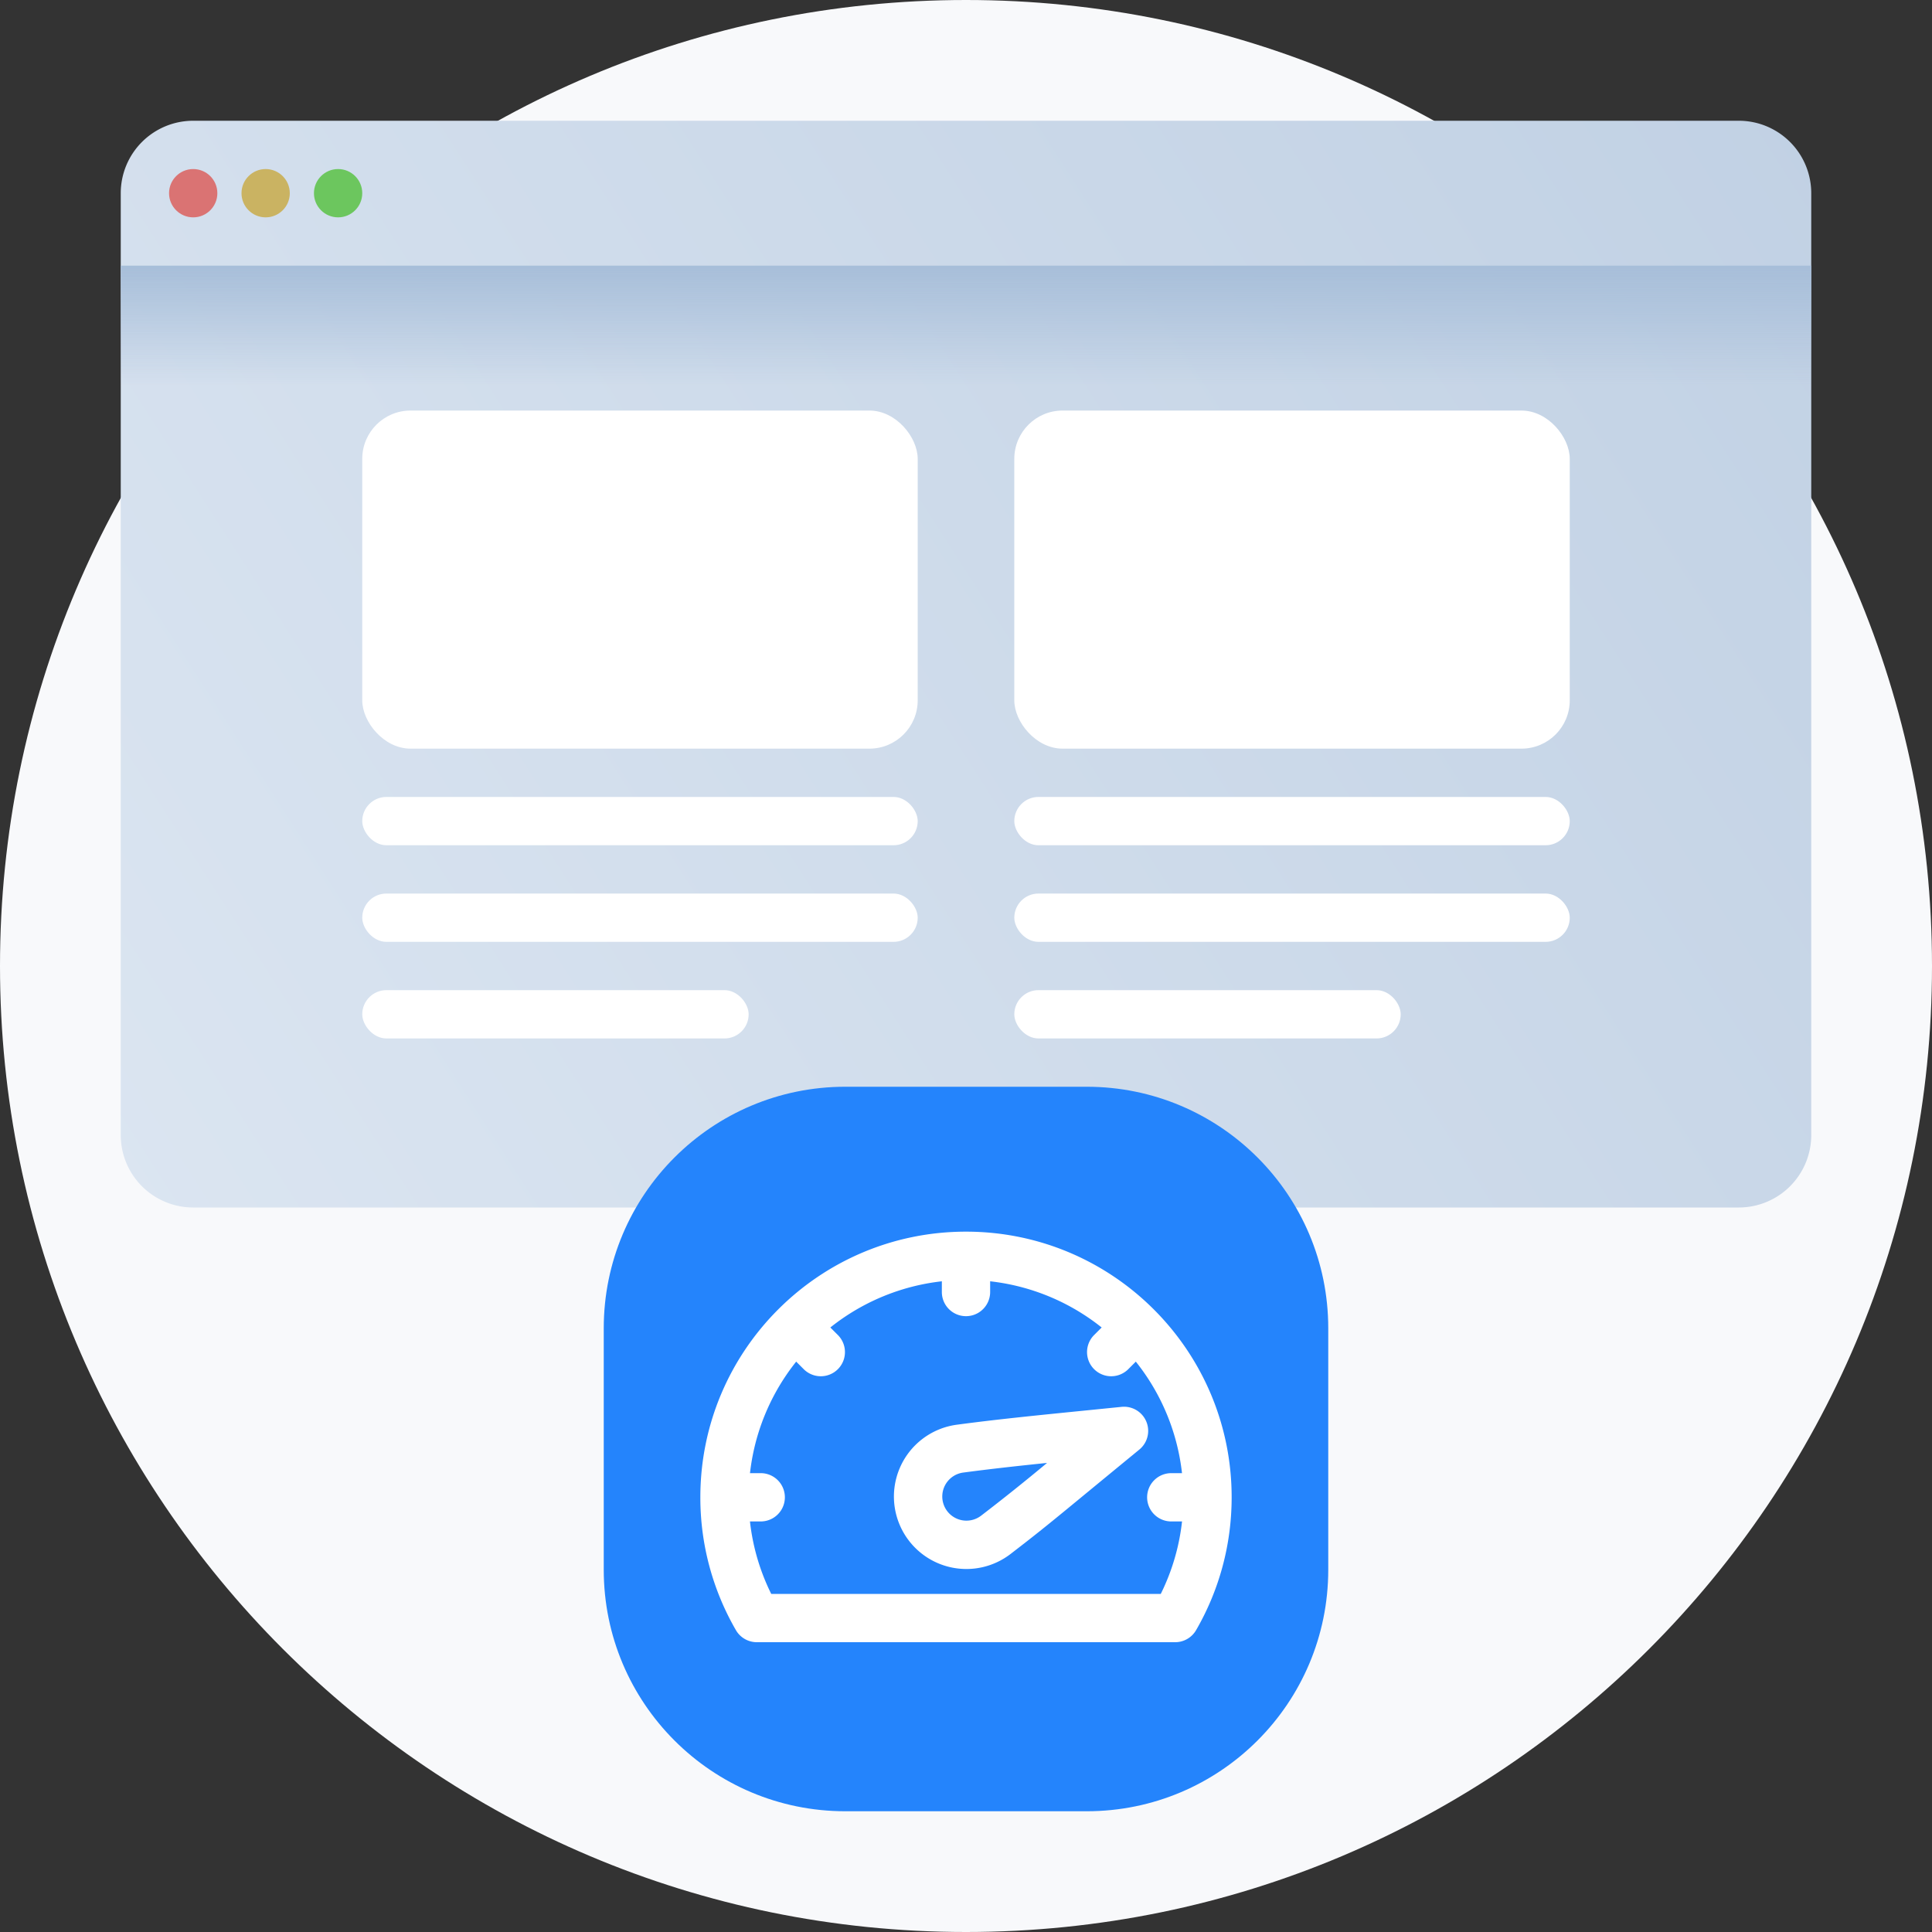 <svg width="80" height="80" fill="none" xmlns="http://www.w3.org/2000/svg"><rect width="100%" height="100%" fill="#333333" stroke="none"/><path d="M0 40C0 17.909 17.909 0 40 0s40 17.909 40 40-17.909 40-40 40S0 62.091 0 40z" fill="#F8F9FB"/><path d="M5 8a3 3 0 0 1 3-3h64a3 3 0 0 1 3 3v39a3 3 0 0 1-3 3H8a3 3 0 0 1-3-3V8z" fill="url(#a)"/><path d="M5 11h70v5H5v-5z" fill="url(#b)"/><circle cx="8" cy="8" r="1" fill="#DA7373"/><circle cx="11" cy="8" r="1" fill="#CAB362"/><circle cx="14" cy="8" r="1" fill="#6CC65E"/><rect x="42" y="41" width="16" height="2" rx="1" fill="#fff"/><rect x="42" y="37" width="23" height="2" rx="1" fill="#fff"/><rect x="42" y="33" width="23" height="2" rx="1" fill="#fff"/><rect x="42" y="17" width="23" height="14" rx="2" fill="#fff"/><rect x="15" y="41" width="16" height="2" rx="1" fill="#fff"/><rect x="15" y="37" width="23" height="2" rx="1" fill="#fff"/><rect x="15" y="33" width="23" height="2" rx="1" fill="#fff"/><rect x="15" y="17" width="23" height="14" rx="2" fill="#fff"/><path d="M25 55c0-5.523 4.477-10 10-10h10c5.523 0 10 4.477 10 10v10c0 5.523-4.477 10-10 10H35c-5.523 0-10-4.477-10-10V55z" fill="#2484FC"/><path fill-rule="evenodd" clip-rule="evenodd" d="M40 53a9 9 0 0 0-9 9 8.96 8.96 0 0 0 .935 4h16.13A8.96 8.96 0 0 0 49 62a9 9 0 0 0-9-9zm-11 9c0-6.075 4.925-11 11-11s11 4.925 11 11c0 2.002-.536 3.882-1.472 5.5a1 1 0 0 1-.866.5H31.338a1 1 0 0 1-.866-.5A10.954 10.954 0 0 1 29 62z" fill="#fff"/><path fill-rule="evenodd" clip-rule="evenodd" d="M43.357 60.576c-1.27.131-2.394.256-3.473.4a1 1 0 1 0 .743 1.784 85.891 85.891 0 0 0 2.73-2.184zm1.744-2.186 1.342-.135a1 1 0 0 1 .735 1.768c-.79.648-1.414 1.162-1.927 1.584-1.75 1.442-2.191 1.805-3.405 2.739a3 3 0 0 1-4.604-3.52 3 3 0 0 1 2.375-1.831c1.632-.22 3.366-.393 5.484-.605zM40 52a1 1 0 0 1 1 1v.5a1 1 0 1 1-2 0V53a1 1 0 0 1 1-1zm7.207 2.793a1 1 0 0 1 0 1.414l-.5.5a1 1 0 0 1-1.414-1.414l.5-.5a1 1 0 0 1 1.414 0zM47.5 62a1 1 0 0 1 1-1h.5a1 1 0 1 1 0 2h-.5a1 1 0 0 1-1-1zM30 62a1 1 0 0 1 1-1h.5a1 1 0 1 1 0 2H31a1 1 0 0 1-1-1zm2.793-7.207a1 1 0 0 1 1.414 0l.5.5a1 1 0 0 1-1.414 1.414l-.5-.5a1 1 0 0 1 0-1.414z" fill="#fff"/><defs><linearGradient id="a" x1="75" y1="5" x2="5" y2="50" gradientUnits="userSpaceOnUse"><stop stop-color="#C1D1E4"/><stop offset="1" stop-color="#DBE5F1"/></linearGradient><linearGradient id="b" x1="5" y1="11" x2="5" y2="16" gradientUnits="userSpaceOnUse"><stop stop-color="#A7BED9"/><stop offset="1" stop-color="#A7BED9" stop-opacity="0"/></linearGradient></defs></svg>
